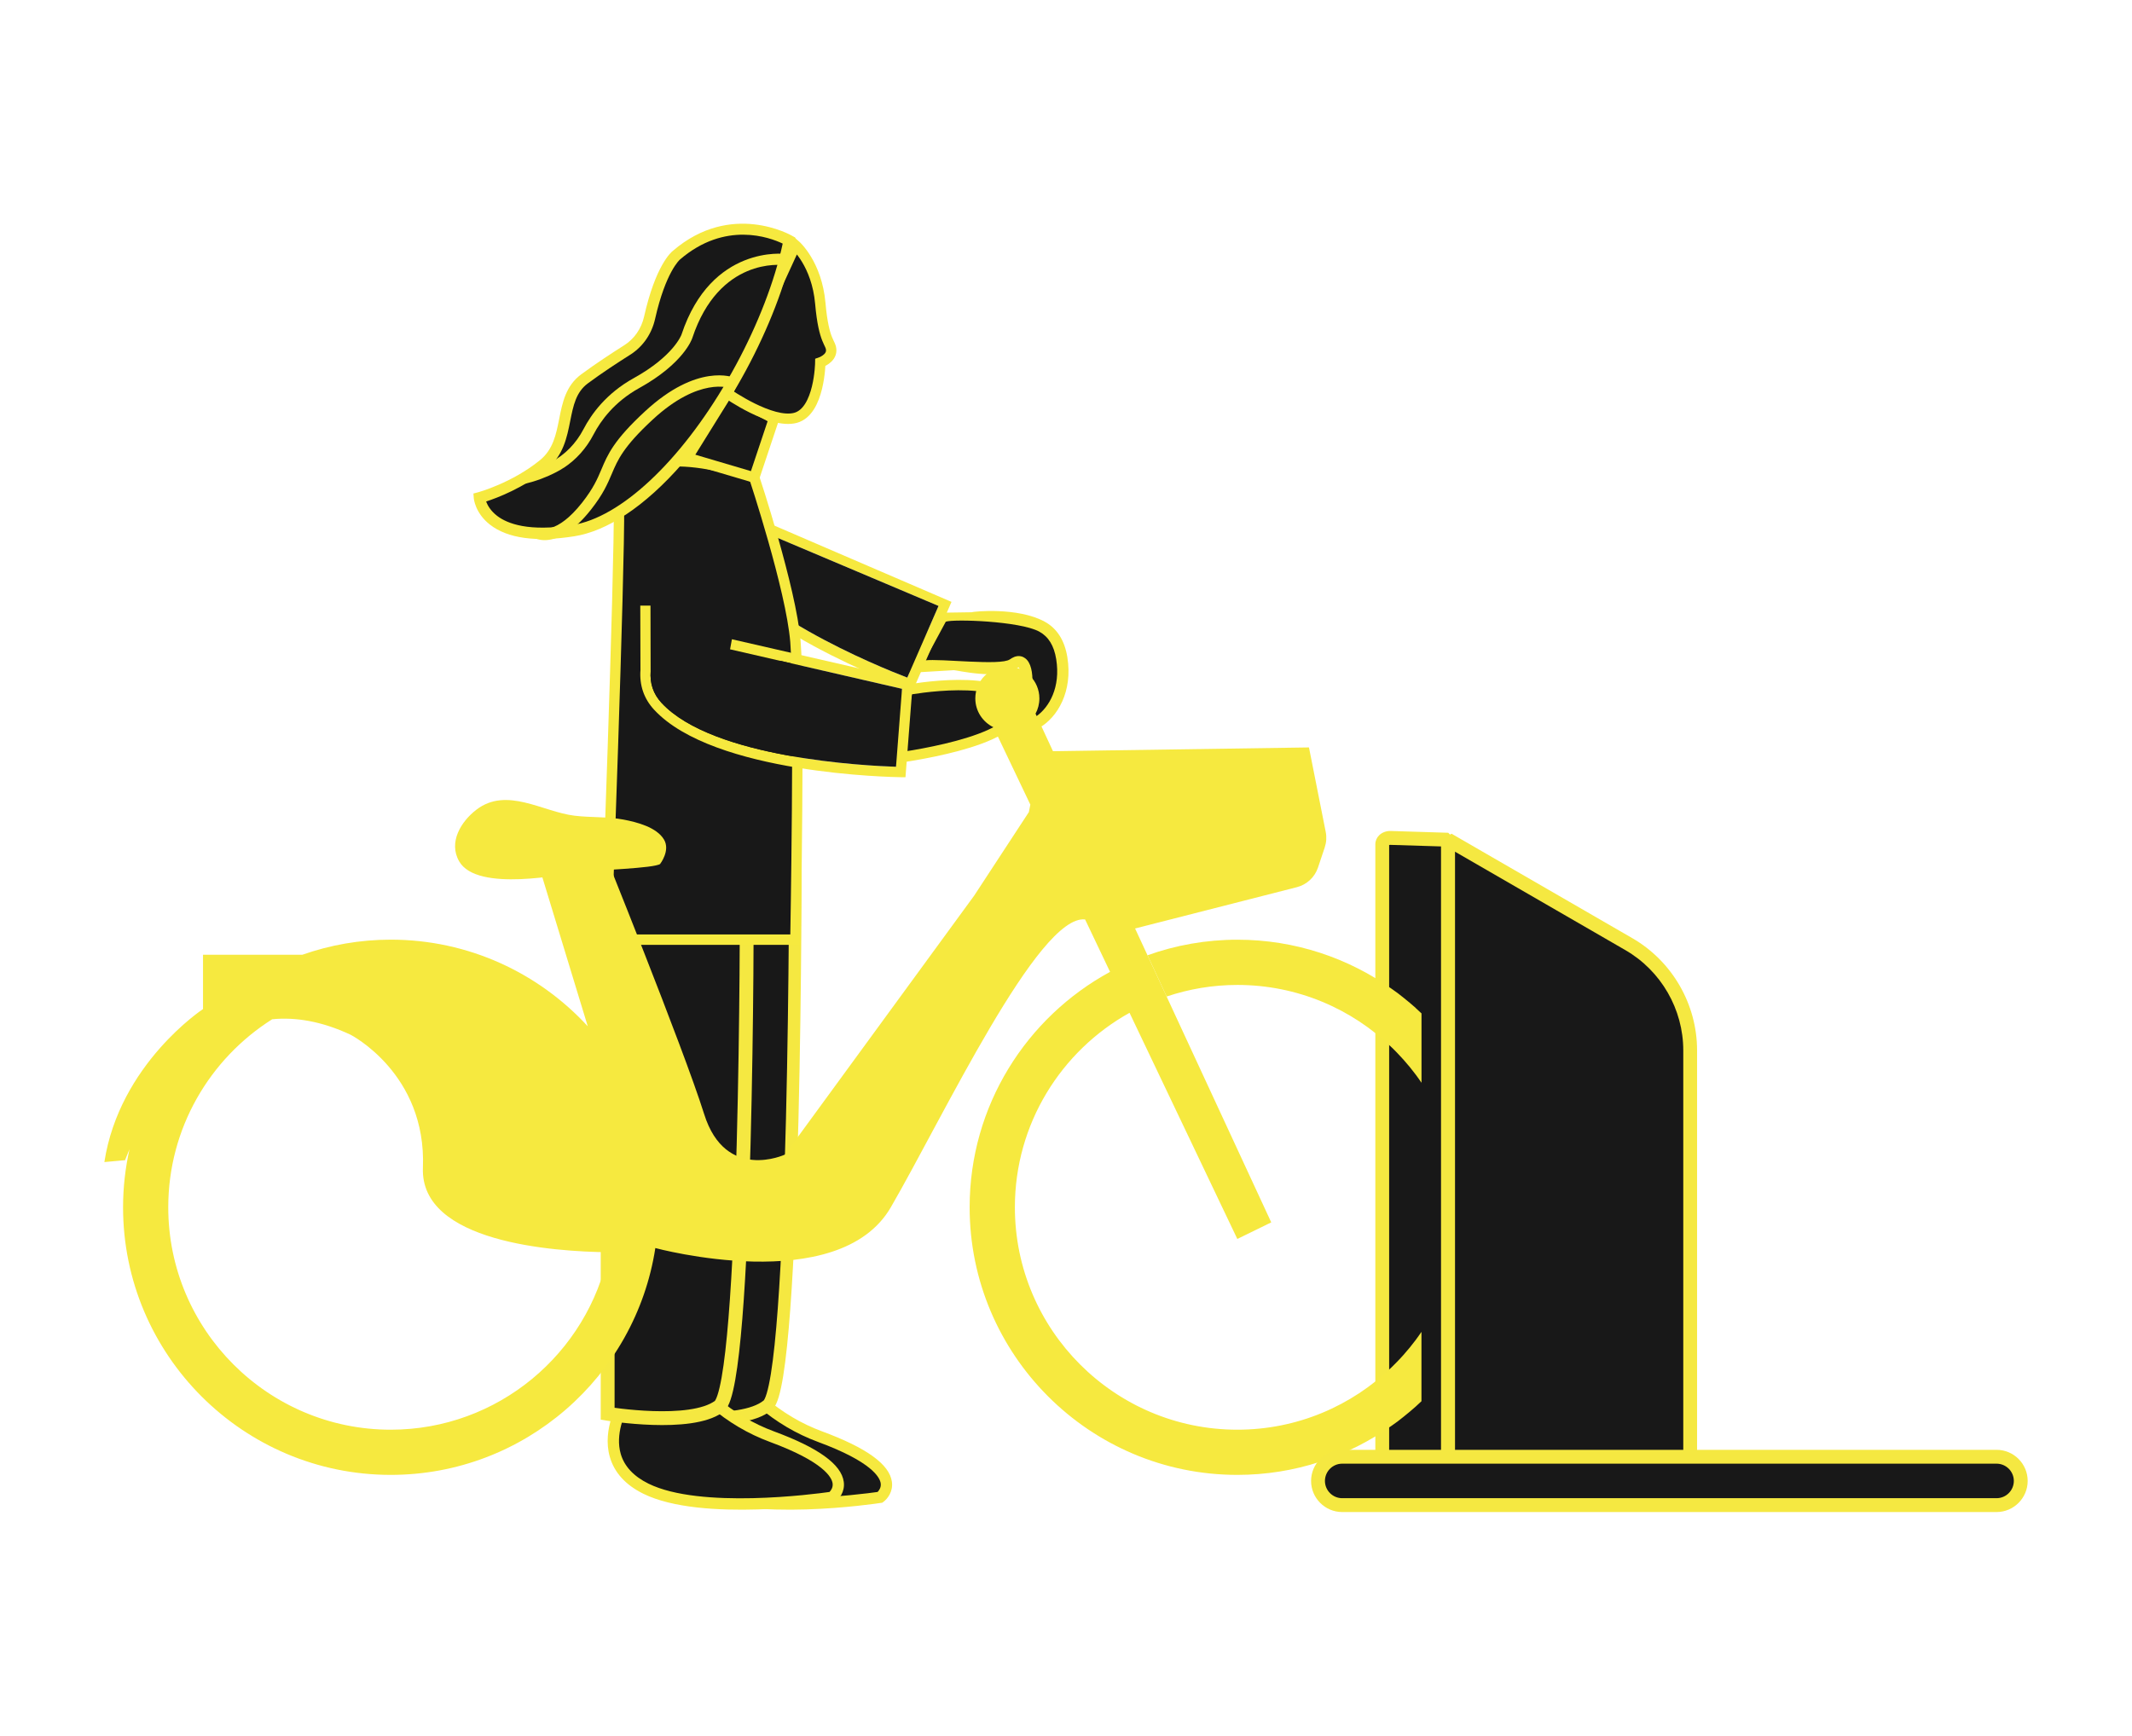 <?xml version="1.0" encoding="UTF-8"?>
<svg xmlns="http://www.w3.org/2000/svg" id="Layer_2" data-name="Layer 2" viewBox="0 0 461.87 376.09">
  <defs>
    <style>
      .cls-1, .cls-2, .cls-3, .cls-4 {
        fill: #181818;
      }

      .cls-2 {
        stroke-width: 3px;
      }

      .cls-2, .cls-3 {
        stroke: #f5e841;
      }

      .cls-2, .cls-3, .cls-4 {
        stroke-miterlimit: 10;
      }

      .cls-5 {
        fill: none;
      }

      .cls-3 {
        stroke-width: 2.71px;
      }

      .cls-6 {
        fill: #f6e93f;
      }

      .cls-7 {
        fill: #f5e841;
      }

      .cls-4 {
        stroke: #f6e93f;
        stroke-width: 2.25px;
      }
    </style>
  </defs>
  <g id="Layer_1-2" data-name="Layer 1">
    <g>
      <g>
        <g>
          <path class="cls-6" d="M224.25,158.13c-1.42.57-2.71.52-3.57-.17-.53-.43-1.32-1.46-.64-3.57,1.68-5.18,1.23-9.35.59-9.81.02.02-.16.06-.45.27-3.66,2.59-13.12.32-13.53.36l-10.62.63,7.12-13.07,7.33-.11c.36-.17,10-1.15,15.84,2.04,2.66,1.46,4.32,4.05,4.91,7.71,1.2,7.42-2.14,12.99-5.99,15.23-.33.19-.67.36-.99.49Z"></path>
          <path class="cls-1" d="M219.64,142.37c1.16-.47,2-.08,2.44.25,2.56,1.88,1.54,8.69.29,12.53-.22.69-.12.94-.12.94.13.05,1.03,0,2.33-.94,2.7-1.94,5.22-6.2,4.23-12.34-.47-2.91-1.67-4.86-3.66-5.95-4.17-2.29-18.64-2.77-20.26-2.15l-4.52,8.38c3.32-.44,16.38,1.21,18.4-.22.31-.22.61-.38.88-.49Z"></path>
          <g>
            <path class="cls-6" d="M153.15,109.79c-1.08,2.5-1.09,4.88-.05,7.27,6.58,15.07,37.63,27.53,43.45,29.76l6.77-15.53-40.13-16.97,1.1-1.93,41.84,18.02-8.38,19.21-.94-.34c-1.55-.56-38.08-13.88-45.7-31.35-1.3-2.97-1.29-6.04.04-9.11"></path>
            <path class="cls-1" d="M153.15,109.79c-1.08,2.5-1.09,4.88-.05,7.27,6.58,15.07,37.63,27.53,43.45,29.76l6.77-15.53-40.13-16.97"></path>
          </g>
          <g>
            <path class="cls-1" d="M145.69,303.86s-7.77,12.56,4.66,18.7c12.43,6.14,40.3,1.87,40.3,1.87,0,0,7.66-5.52-13.04-13.16-4.62-1.7-8.87-4.26-12.61-7.47-1.6-1.37-2.89-2.56-3.03-2.95-.38-1.08-16.29,3-16.29,3Z"></path>
            <path class="cls-6" d="M191.13,325.6l-.29.04c-1.15.18-28.4,4.25-41.03-1.98-3.85-1.9-6.3-4.59-7.27-7.99-1.75-6.1,1.96-12.2,2.11-12.46l.26-.42.48-.12c16.54-4.24,17.32-3.42,17.72-2.32.12.16.63.75,2.7,2.52,3.71,3.18,7.83,5.62,12.23,7.25,9.7,3.58,14.66,7.16,15.18,10.95.3,2.17-1.02,3.75-1.85,4.35l-.24.17ZM146.5,304.92c-.73,1.36-2.83,5.85-1.61,10.09.78,2.7,2.8,4.87,6,6.45,11.21,5.54,36,2.27,39.23,1.81.29-.3.81-.96.67-1.89-.19-1.25-1.88-4.64-13.6-8.96-4.68-1.73-9.05-4.31-12.98-7.68-1.81-1.56-2.62-2.35-3.01-2.85-1.78,0-8.56,1.47-14.7,3.03Z"></path>
          </g>
          <path class="cls-3" d="M142.17,233.08v73.16s17.97,3.26,24.14-1.75c6.17-5.01,6-120.3,6-120.3l-30.15,3.32v45.57Z"></path>
          <g>
            <path class="cls-1" d="M135.27,303.86s-7.77,12.56,4.66,18.7c12.43,6.14,40.3,1.87,40.3,1.87,0,0,7.66-5.52-13.04-13.16-4.62-1.7-8.87-4.26-12.61-7.47-1.6-1.37-2.89-2.56-3.03-2.95-.38-1.08-16.29,3-16.29,3Z"></path>
            <path class="cls-6" d="M180.7,325.6l-.29.04c-1.15.18-28.4,4.25-41.03-1.98-3.85-1.9-6.3-4.59-7.27-7.99-1.75-6.1,1.96-12.2,2.11-12.46l.26-.42.48-.12c16.54-4.24,17.32-3.42,17.72-2.32.12.16.63.75,2.7,2.52,3.71,3.18,7.83,5.62,12.23,7.25,9.7,3.58,14.66,7.16,15.18,10.95.3,2.17-1.02,3.75-1.85,4.35l-.24.17ZM136.08,304.92c-.73,1.36-2.83,5.85-1.61,10.09.78,2.7,2.8,4.87,6,6.45,11.21,5.54,36,2.27,39.23,1.81.29-.3.81-.96.67-1.89-.19-1.25-1.88-4.64-13.6-8.96-4.68-1.73-9.05-4.31-12.98-7.68-1.81-1.56-2.62-2.35-3.01-2.85-1.78,0-8.56,1.47-14.7,3.03Z"></path>
          </g>
          <path class="cls-2" d="M131.64,239.49v66.84s17.97,2.97,24.14-1.6,6-109.91,6-109.91l-30.15,3.03v41.64Z"></path>
          <path class="cls-4" d="M163.4,103.47s7.98,24.1,8.92,35.52,0,64.61,0,64.61h-41s2.95-79.87,2.77-94.1,22.1-9.23,29.3-6.03Z"></path>
          <polygon class="cls-4" points="167.66 90.73 163.4 103.47 148.9 99.18 157.56 85.24 167.66 90.73"></polygon>
          <path class="cls-4" d="M172.32,53.12s4.63,4.02,5.39,12.62,2.36,8.4,2.36,10.2-2.36,2.6-2.36,2.6c0,0-.14,10.6-5.39,12s-14.75-5.3-14.75-5.3l14.75-32.12Z"></path>
          <g>
            <path class="cls-1" d="M170.95,52.13s-12.25-7.28-24.43,3.18c0,0-3.33,2.58-5.79,13.56-.65,2.89-2.39,5.42-4.89,7-2.63,1.66-6.13,3.95-9.2,6.22-6.01,4.44-2.55,13.41-8.92,18.59s-13.86,7.17-13.86,7.17c0,0,.85,10.2,20.35,7.14,11.99-1.88,25.03-15.77,34.45-32,5.08-8.74,9.1-18.17,11.34-26.75.36-1.4.68-2.77.95-4.11Z"></path>
            <path class="cls-6" d="M135.53,111.53c-3.81,2.51-7.57,4.11-11.13,4.67-8.32,1.31-14.47.45-18.29-2.55-3.17-2.49-3.46-5.57-3.47-5.7l-.08-1.02.99-.26c.07-.02,7.32-2,13.4-6.94,2.88-2.34,3.51-5.55,4.19-8.96.7-3.53,1.42-7.18,4.77-9.66,3.17-2.34,6.79-4.7,9.27-6.27,2.22-1.39,3.76-3.62,4.35-6.23,2.49-11.09,5.86-13.97,6.24-14.26,12.65-10.88,25.68-3.34,25.81-3.27l.74.44-.17.85c-.27,1.35-.59,2.76-.96,4.18-2.23,8.56-6.31,18.17-11.47,27.06-7.4,12.75-15.93,22.48-24.19,27.93ZM105.32,108.68c.3.81.96,2,2.37,3.09,2.25,1.73,6.9,3.48,16.32,2,10.42-1.64,23.29-13.67,33.58-31.4,5.06-8.7,9.04-18.1,11.22-26.44.28-1.06.53-2.12.75-3.15-2.76-1.32-12.46-4.97-22.25,3.45-.06.05-3.1,2.68-5.4,12.9-.72,3.18-2.57,5.89-5.24,7.64-.06.04-.13.08-.19.12-2.45,1.55-6.02,3.87-9.12,6.17-2.59,1.92-3.16,4.81-3.83,8.16-.7,3.51-1.48,7.5-5.05,10.39-5.08,4.12-10.77,6.27-13.16,7.05Z"></path>
          </g>
          <path class="cls-6" d="M122.11,101.36c-.52.34-1.05.66-1.61.94-2.11,1.1-4.38,1.95-6.76,2.52l-.57-2.38c2.19-.53,4.27-1.31,6.21-2.31,2.98-1.55,5.41-4.03,7.04-7.16,1.67-3.22,4.92-7.74,10.86-11.03,8.67-4.8,10.35-9.4,10.36-9.45,6.47-19.51,22.38-17.48,22.54-17.46l-.34,2.43c-.57-.08-14.07-1.71-19.87,15.81-.07.21-1.87,5.49-11.5,10.82-5.41,3-8.35,7.1-9.87,10.02-1.56,3.01-3.78,5.49-6.48,7.26Z"></path>
          <path class="cls-6" d="M122.94,115.34c-4.17,2.74-6.87,1.36-7.02,1.28l1.16-2.16s3.47,1.5,9.02-5.54c2.45-3.12,3.34-5.2,4.19-7.22,1.37-3.24,2.66-6.3,9.42-12.55,11.38-10.55,19.11-7.42,19.43-7.29l-.96,2.25.48-1.13-.47,1.13c-.07-.03-6.7-2.55-16.81,6.82-6.37,5.9-7.56,8.72-8.83,11.71-.92,2.16-1.86,4.4-4.52,7.78-1.86,2.36-3.57,3.91-5.09,4.91Z"></path>
          <path class="cls-4" d="M196.61,149.46s21.49-3.96,23.24,3.71c1.74,7.67-26.22,11.14-26.22,11.14l2.98-14.85Z"></path>
          <path class="cls-6" d="M140.96,145.39c-.2,2.72.57,4.97,2.34,6.89,11.15,12.08,44.58,13.66,50.81,13.86l1.3-16.89-37.25-8.56.4-2.18,39.21,8.99-1.61,20.9h-1c-1.65-.03-40.53-.64-53.46-14.63-2.2-2.38-3.2-5.28-2.95-8.62l-.04-13.93h2.21l.03,14.17"></path>
          <path class="cls-1" d="M140.96,145.39c-.2,2.72.57,4.97,2.34,6.89,11.15,12.08,44.58,13.66,50.81,13.86l1.3-16.89-26.4-6.08"></path>
        </g>
        <g>
          <g>
            <path class="cls-1" d="M301.21,181.55l12.49.39v140.49h-14.25v-139.51c0-.77.8-1.39,1.76-1.36Z"></path>
            <path class="cls-7" d="M313.7,323.93h-14.25l-1.5-1.5v-139.51c0-.73.3-1.42.84-1.95.63-.61,1.53-.94,2.46-.92h0l12.49.39,1.45,1.5v140.49l-1.5,1.5ZM300.95,320.93h11.25v-137.53l-11.04-.34c-.09,0-.17.01-.22.03v137.84Z"></path>
          </g>
          <g>
            <path class="cls-6" d="M306.69,218.39c-.85-.76-1.73-1.49-2.62-2.2-.42-.34-.84-.68-1.27-1-.42-.31-.85-.61-1.27-.91-9.46-6.71-21-10.67-33.46-10.67-6.83,0-13.38,1.19-19.47,3.37l4.14,8.94c4.82-1.62,9.97-2.51,15.32-2.51,12.99,0,24.79,5.17,33.46,13.56.43.42.86.84,1.27,1.28.43.45.86.91,1.27,1.37.92,1.03,1.79,2.09,2.62,3.2.44.59.86,1.18,1.27,1.79v-15.03c-.42-.4-.84-.8-1.27-1.18Z"></path>
            <path class="cls-6" d="M228.11,162.76l-3.77-8.13h0l-1.34-2.89,1.34,2.89c.53-.98.83-2.11.83-3.3,0-3.83-3.11-6.94-6.94-6.94s-6.94,3.11-6.94,6.94c0,2.75,1.61,5.12,3.93,6.25l7.99,16.76-.32,1.62-11.84,18.09h0s0,0,0,0l-14.01,19.18-26.98,36.93s-12.87,6.01-17.51-8.75c-4.65-14.76-22.58-59.04-22.58-59.04h-14.83l12.19,40c-10.61-11.53-25.81-18.77-42.67-18.77-6.71,0-13.16,1.16-19.16,3.27h-21.52v11.77s-18.1,11.91-21.37,33.15l4.49-.41s.31-.89.95-2.36c-.9,4.05-1.39,8.25-1.39,12.56,0,31.98,26.01,57.99,57.99,57.99,28.97,0,53.05-21.36,57.32-49.15h0s39.66,10.76,51.02-8.84c11.36-19.6,31.97-63.47,42.08-62.36l.62,1.3,4.79,10.06c-18.1,9.83-30.42,29-30.42,51,0,31.98,26.01,57.99,57.99,57.99,12.46,0,24-3.96,33.46-10.67.43-.3.86-.6,1.27-.91.43-.32.85-.67,1.27-1,.89-.71,1.77-1.44,2.62-2.2.43-.39.85-.78,1.27-1.18v-15.03c-.41.61-.84,1.2-1.27,1.79-.83,1.11-1.7,2.17-2.62,3.2-.41.47-.84.92-1.27,1.37-.42.43-.84.86-1.27,1.28-8.68,8.39-20.47,13.56-33.46,13.56-26.57,0-48.19-21.62-48.19-48.19,0-18.11,10.04-33.9,24.84-42.14h0s23.35,49,23.35,49l7.35-3.59-22.67-48.94-4.14-8.94h0l-2.69-5.8,35.05-8.95c2.14-.55,3.86-2.14,4.57-4.24l1.47-4.39c.36-1.08.43-2.23.21-3.34l-3.63-18.31-55.54.82M84.64,309.78c-26.57,0-48.19-21.62-48.19-48.19,0-17.13,9-32.2,22.51-40.74,5.02-.5,10.67.4,16.97,3.34,0,0,16.5,8.41,15.69,28.82-.65,16.19,28.22,18.18,40.23,18.32-4.52,21.92-23.96,38.45-47.2,38.45ZM228.03,162.76h0M240.48,210.59h0"></path>
          </g>
          <g>
            <path class="cls-1" d="M313.7,323.81h52.46s0-96.21,0-96.21c0-9.5-5.07-18.28-13.29-23.03l-39.16-22.63v141.87Z"></path>
            <path class="cls-7" d="M366.16,325.31h-52.46l-1.5-1.5v-141.87l2.25-1.3,39.16,22.63c8.66,5,14.04,14.33,14.04,24.33v96.21l-1.5,1.5ZM315.2,322.31h49.46v-94.71c0-8.93-4.81-17.26-12.54-21.73l-36.91-21.33v137.77Z"></path>
          </g>
          <g>
            <path class="cls-1" d="M432.53,326.12h-141.76c-2.9,0-5.24-2.35-5.24-5.24h0c0-2.9,2.35-5.24,5.24-5.24h141.76c2.9,0,5.24,2.35,5.24,5.24h0c0,2.9-2.35,5.24-5.24,5.24Z"></path>
            <path class="cls-7" d="M432.53,327.62h-141.76c-3.72,0-6.74-3.03-6.74-6.74s3.02-6.74,6.74-6.74h141.76c3.72,0,6.74,3.03,6.74,6.74s-3.03,6.74-6.74,6.74ZM290.77,317.14c-2.06,0-3.74,1.68-3.74,3.74s1.68,3.74,3.74,3.74h141.76c2.06,0,3.74-1.68,3.74-3.74s-1.68-3.74-3.74-3.74h-141.76Z"></path>
          </g>
        </g>
        <path class="cls-6" d="M143.03,187.19c-1.31.96-13.73,1.31-17.3,1.74-3.57.43-22.36,4.49-26.26-2.3-2.37-4.13.4-8.64,3.75-11.2,6.57-5.02,14.31.47,21.23,1.31,3.55.43,7.12.18,10.66.85,2.86.55,7.12,1.63,8.73,4.31,1.43,2.37-.82,5.28-.82,5.28Z"></path>
      </g>
      <rect class="cls-5" width="461.87" height="376.09"></rect>
    </g>
  </g>
</svg>
